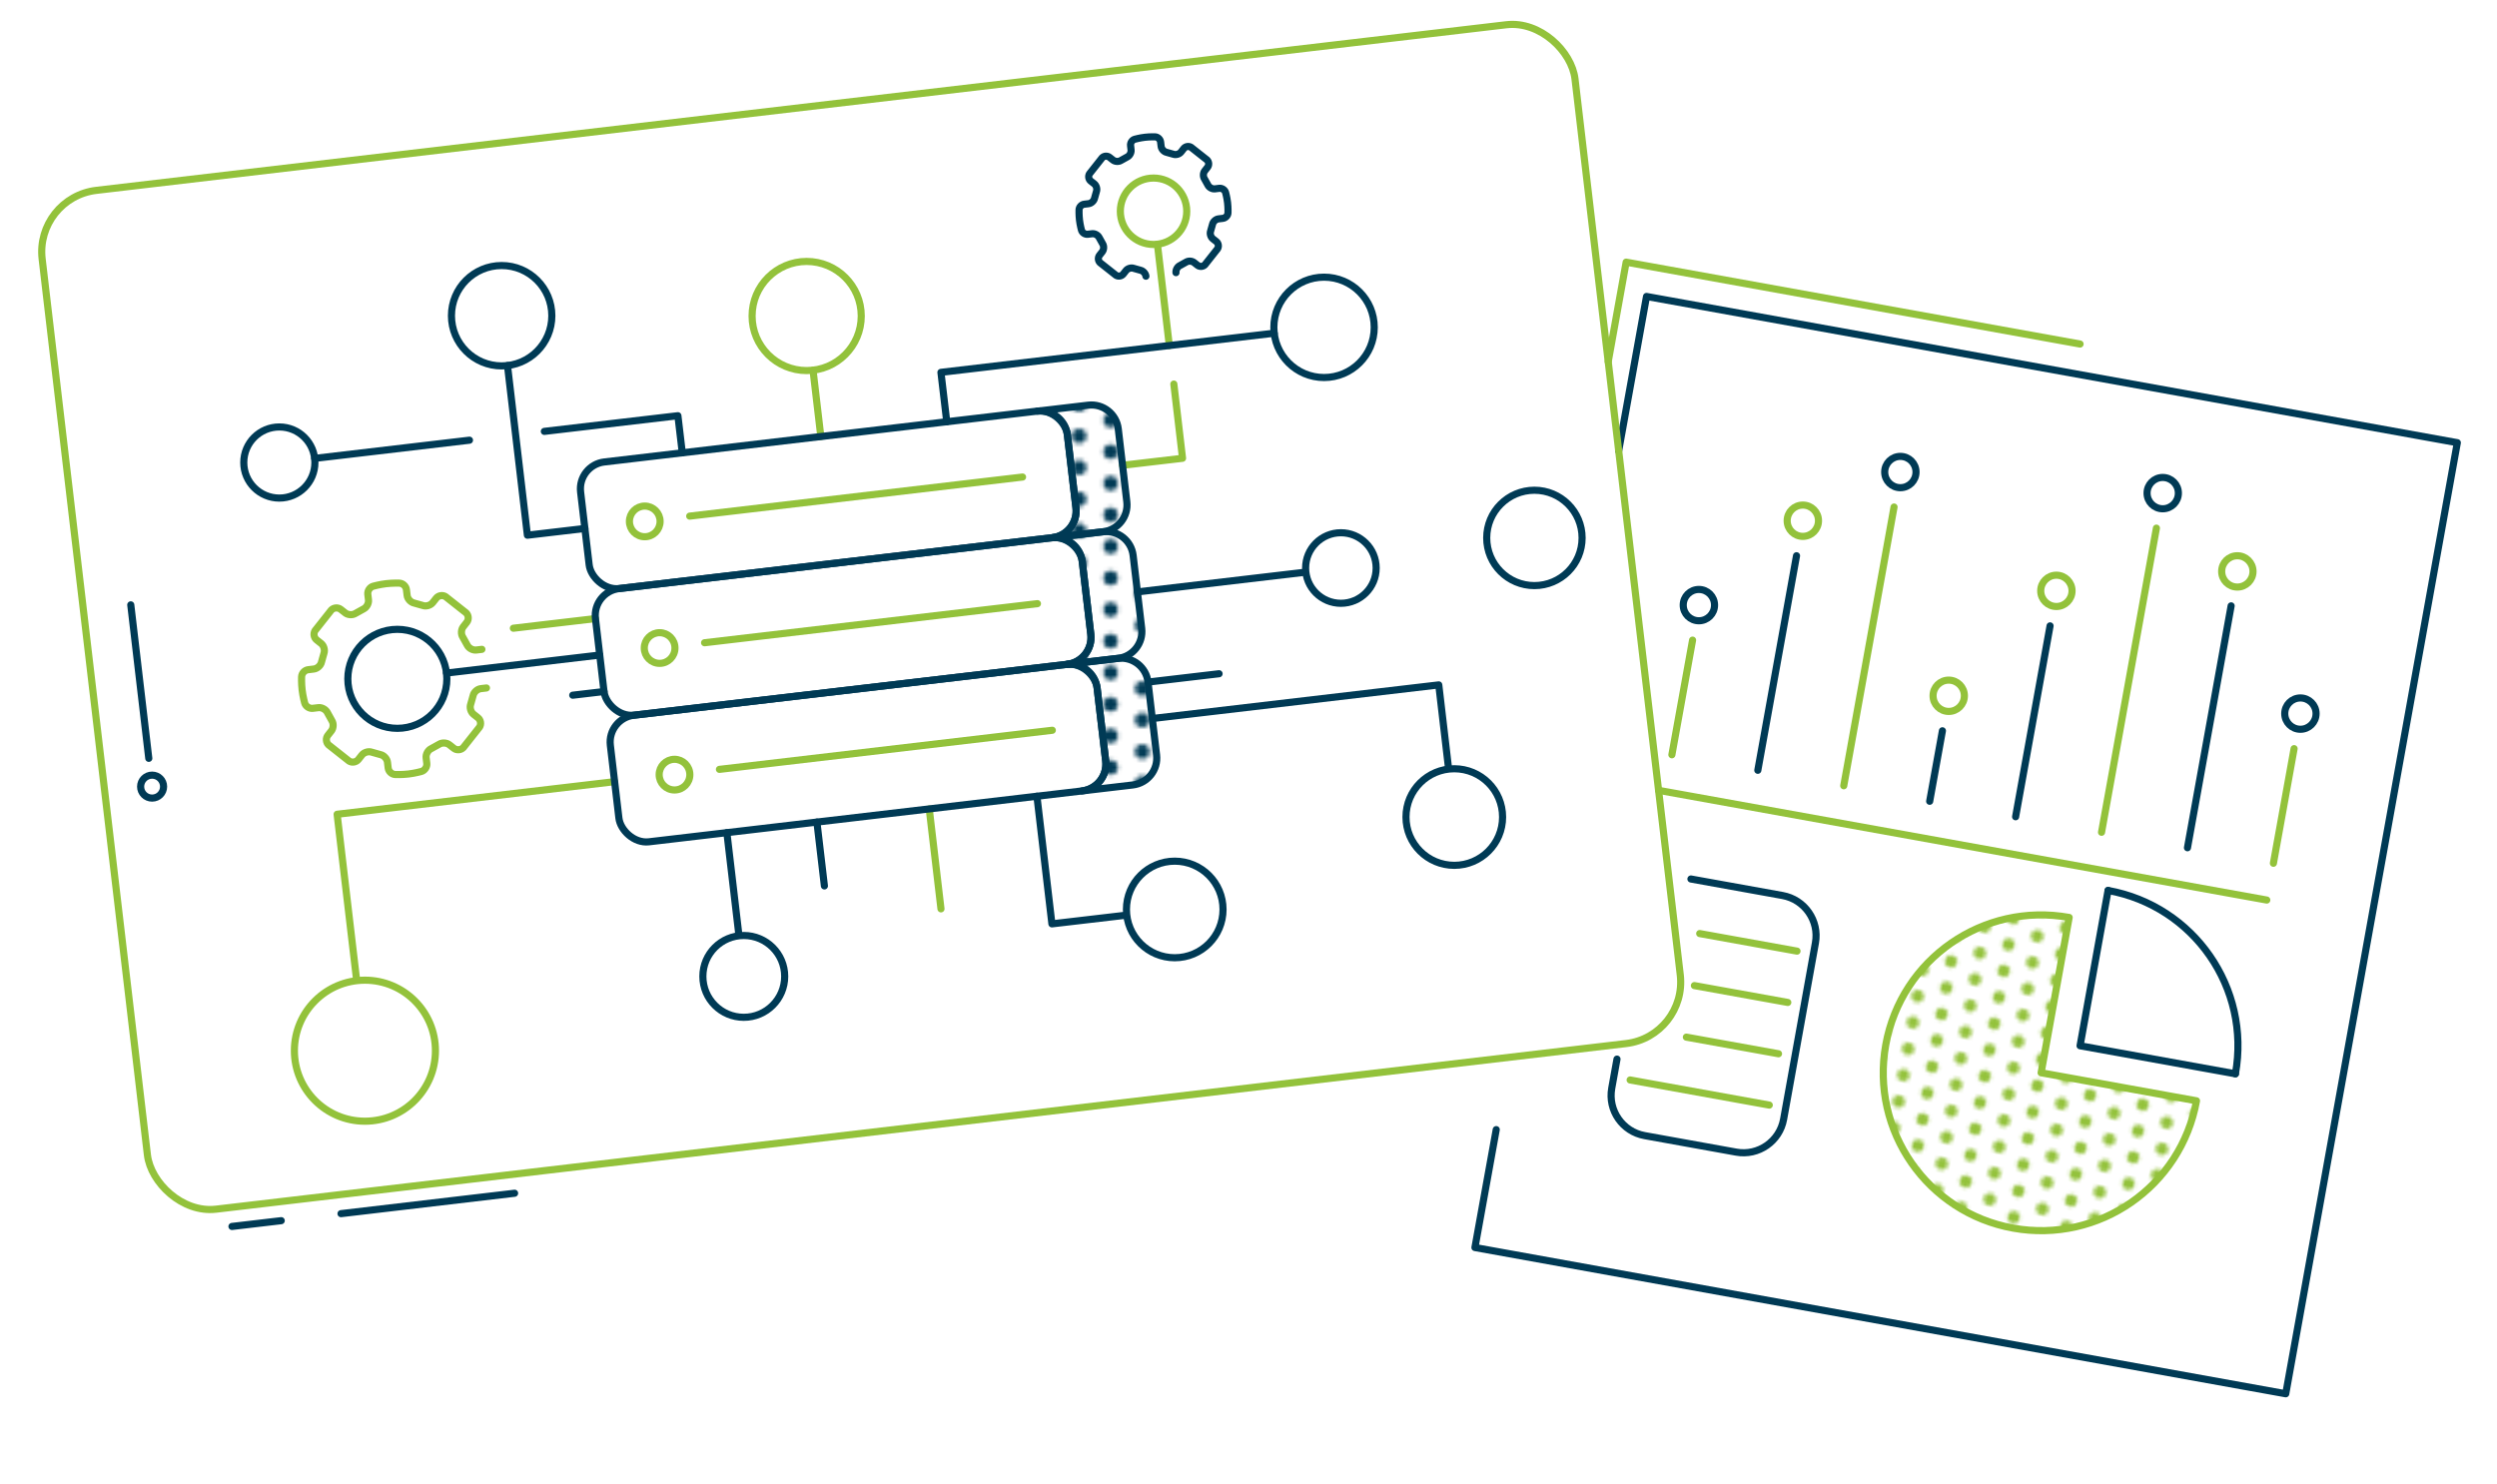 <?xml version="1.0" encoding="UTF-8"?> <svg xmlns="http://www.w3.org/2000/svg" xmlns:xlink="http://www.w3.org/1999/xlink" id="_19" data-name="19" viewBox="0 0 700 416"><defs><style> .cls-1 { fill: #93c23b; } .cls-1, .cls-2, .cls-3 { stroke-width: 0px; } .cls-2, .cls-4, .cls-5 { fill: none; } .cls-4, .cls-5, .cls-6, .cls-7 { stroke-linecap: round; stroke-linejoin: round; stroke-width: 2px; } .cls-4, .cls-6 { stroke: #93c23b; } .cls-5, .cls-7 { stroke: #003a55; } .cls-6 { fill: url(#Nouveau_motif_3); } .cls-3 { fill: #003a55; } .cls-7 { fill: url(#Nouveau_motif_4); } </style><pattern id="Nouveau_motif_3" data-name="Nouveau motif 3" x="0" y="0" width="14.98" height="14.98" patternTransform="translate(-959.17 1987.09) rotate(10.22)" patternUnits="userSpaceOnUse" viewBox="0 0 14.98 14.98"><g><rect class="cls-2" width="14.98" height="14.98"></rect><circle class="cls-1" cx="14.98" cy="11.24" r="1.73"></circle><circle class="cls-1" cx="7.49" cy="14.98" r="1.73"></circle><circle class="cls-1" cx="0" cy="11.24" r="1.73"></circle><circle class="cls-1" cx="14.98" cy="3.75" r="1.73"></circle><circle class="cls-1" cx="7.49" cy="7.49" r="1.73"></circle><circle class="cls-1" cx="0" cy="3.75" r="1.73"></circle><circle class="cls-1" cx="7.49" cy="0" r="1.73"></circle></g></pattern><pattern id="Nouveau_motif_4" data-name="Nouveau motif 4" x="0" y="0" width="14.98" height="14.98" patternTransform="translate(1984.02 2153.32) scale(1.18)" patternUnits="userSpaceOnUse" viewBox="0 0 14.98 14.98"><g><rect class="cls-2" width="14.98" height="14.98"></rect><circle class="cls-3" cx="14.98" cy="11.24" r="1.73"></circle><circle class="cls-3" cx="7.49" cy="14.98" r="1.73"></circle><circle class="cls-3" cx="0" cy="11.24" r="1.73"></circle><circle class="cls-3" cx="14.98" cy="3.75" r="1.73"></circle><circle class="cls-3" cx="7.49" cy="7.49" r="1.73"></circle><circle class="cls-3" cx="0" cy="3.75" r="1.73"></circle><circle class="cls-3" cx="7.49" cy="0" r="1.73"></circle></g></pattern></defs><g><polyline class="cls-5" points="419.45 316.72 413.48 349.78 640.78 390.78 688.88 124.12 461.58 83.12 453.77 126.41"></polyline><g><line class="cls-4" x1="464.95" y1="221.59" x2="635.46" y2="252.35"></line><line class="cls-4" x1="468.69" y1="211.62" x2="474.49" y2="179.48"></line><line class="cls-5" x1="492.78" y1="215.97" x2="503.63" y2="155.82"></line><line class="cls-4" x1="516.87" y1="220.31" x2="530.97" y2="142.16"></line><line class="cls-5" x1="540.96" y1="224.66" x2="544.53" y2="204.9"></line><line class="cls-5" x1="565.05" y1="229" x2="574.71" y2="175.48"></line><line class="cls-4" x1="589.14" y1="233.35" x2="604.52" y2="148.08"></line><line class="cls-5" x1="613.23" y1="237.69" x2="625.47" y2="169.87"></line><line class="cls-4" x1="637.32" y1="242.04" x2="643.12" y2="209.9"></line></g><path class="cls-5" d="M474.03,246.45l25.68,4.63c6.21,1.12,10.34,7.07,9.22,13.28l-8.92,49.45c-1.12,6.21-7.07,10.34-13.28,9.22l-25.68-4.63c-6.21-1.12-10.34-7.07-9.22-13.28l1.47-8.17"></path><path class="cls-6" d="M572.2,300.79l7.86-43.56c-24.06-4.34-47.07,11.64-51.41,35.7-4.34,24.06,11.64,47.07,35.7,51.41,24.06,4.34,47.07-11.64,51.41-35.7l-43.56-7.86Z"></path><polyline class="cls-5" points="590.97 249.66 583.12 293.21 626.67 301.07"></polyline><path class="cls-5" d="M626.67,301.07c4.34-24.06-11.64-47.07-35.7-51.41"></path><line class="cls-4" x1="456.99" y1="302.8" x2="495.99" y2="309.84"></line><line class="cls-4" x1="472.75" y1="290.79" x2="498.58" y2="295.45"></line><line class="cls-4" x1="475" y1="276.34" x2="501.18" y2="281.06"></line><line class="cls-4" x1="476.49" y1="261.75" x2="503.77" y2="266.67"></line><circle class="cls-5" cx="476.26" cy="169.66" r="4.39"></circle><circle class="cls-4" cx="505.4" cy="146" r="4.39"></circle><circle class="cls-5" cx="532.74" cy="132.35" r="4.39"></circle><circle class="cls-4" cx="546.3" cy="195.08" r="4.39"></circle><circle class="cls-4" cx="576.48" cy="165.66" r="4.39"></circle><circle class="cls-5" cx="606.29" cy="138.26" r="4.39"></circle><circle class="cls-4" cx="627.21" cy="160.21" r="4.39"></circle><circle class="cls-5" cx="644.89" cy="200.08" r="4.39"></circle></g><line class="cls-4" x1="327.8" y1="96.88" x2="324.47" y2="68.48"></line><circle class="cls-4" cx="226.14" cy="88.6" r="15.3"></circle><line class="cls-4" x1="230.11" y1="122.4" x2="227.92" y2="103.8"></line><polyline class="cls-4" points="314.69 130.46 331.51 128.49 329.07 107.68"></polyline><line class="cls-4" x1="166.92" y1="173.44" x2="143.92" y2="176.14"></line><polyline class="cls-4" points="172.29 219.16 94.51 228.3 99.89 274.07"></polyline><line class="cls-4" x1="260.5" y1="226.8" x2="263.79" y2="254.82"></line><path class="cls-7" d="M305.08,113.6l-14.27,1.68c4.16-.49,7.92,2.49,8.41,6.64l2.4,20.44c.49,4.16-2.49,7.92-6.64,8.41l14.27-1.68c4.16-.49,7.13-4.25,6.64-8.41l-2.4-20.44c-.49-4.16-4.25-7.13-8.41-6.64Z"></path><rect class="cls-5" x="163.49" y="122.28" width="137.41" height="35.74" rx="7.58" ry="7.58" transform="translate(-14.76 28.04) rotate(-6.7)"></rect><path class="cls-7" d="M309.25,149.1l-14.27,1.68c4.16-.49,7.92,2.49,8.41,6.64l2.4,20.44c.49,4.16-2.49,7.92-6.64,8.41l14.27-1.68c4.16-.49,7.13-4.25,6.64-8.41l-2.4-20.44c-.49-4.16-4.25-7.13-8.41-6.64Z"></path><rect class="cls-5" x="167.66" y="157.78" width="137.41" height="35.74" rx="7.58" ry="7.58" transform="translate(-18.88 28.77) rotate(-6.7)"></rect><path class="cls-7" d="M313.42,184.59l-14.27,1.68c4.16-.49,7.92,2.49,8.41,6.64l2.4,20.44c.49,4.16-2.49,7.92-6.64,8.41l14.27-1.68c4.16-.49,7.13-4.25,6.64-8.41l-2.4-20.44c-.49-4.16-4.25-7.13-8.41-6.64Z"></path><rect class="cls-5" x="171.83" y="193.28" width="137.41" height="35.74" rx="7.58" ry="7.58" transform="translate(-22.99 29.5) rotate(-6.7)"></rect><circle class="cls-4" cx="180.75" cy="146.19" r="4.3"></circle><line class="cls-4" x1="193.35" y1="144.71" x2="286.66" y2="133.75"></line><circle class="cls-4" cx="184.92" cy="181.69" r="4.3"></circle><line class="cls-4" x1="197.52" y1="180.21" x2="290.83" y2="169.25"></line><circle class="cls-4" cx="189.09" cy="217.19" r="4.3"></circle><line class="cls-4" x1="201.69" y1="215.71" x2="295" y2="204.75"></line><line class="cls-5" x1="168.12" y1="183.66" x2="125.17" y2="188.71"></line><circle class="cls-5" cx="111.39" cy="190.33" r="13.88"></circle><circle class="cls-5" cx="78.31" cy="129.68" r="9.97"></circle><circle class="cls-4" cx="102.3" cy="294.59" r="19.77"></circle><circle class="cls-5" cx="208.51" cy="273.76" r="11.47"></circle><circle class="cls-5" cx="329.32" cy="254.99" r="13.54"></circle><circle class="cls-5" cx="407.69" cy="229.08" r="13.54"></circle><circle class="cls-5" cx="375.9" cy="159.26" r="9.89"></circle><circle class="cls-5" cx="371.18" cy="91.78" r="14.07"></circle><circle class="cls-4" cx="323.38" cy="59.23" r="9.31"></circle><circle class="cls-5" cx="140.63" cy="88.52" r="14.07"></circle><line class="cls-5" x1="169.33" y1="193.89" x2="160.56" y2="194.92"></line><polyline class="cls-5" points="163.96 148.17 147.85 150.06 142.27 102.49"></polyline><line class="cls-5" x1="131.61" y1="123.42" x2="88.22" y2="128.52"></line><polyline class="cls-5" points="191.27 126.96 190.04 116.56 152.6 120.95"></polyline><polyline class="cls-5" points="265.41 118.26 263.78 104.4 357.21 93.42"></polyline><line class="cls-5" x1="318.86" y1="165.96" x2="365.09" y2="160.53"></line><polyline class="cls-5" points="323.03 201.46 403.34 192.03 406.02 214.91"></polyline><polyline class="cls-5" points="290.69 223.25 294.89 259.03 315.05 256.67"></polyline><line class="cls-5" x1="229.01" y1="230.5" x2="231.11" y2="248.39"></line><line class="cls-5" x1="203.77" y1="233.46" x2="207.06" y2="261.48"></line><line class="cls-5" x1="321.83" y1="191.24" x2="341.75" y2="188.9"></line><path class="cls-4" d="M135.09,182.06l-1.59.19c-.98.11-2.12-.52-2.54-1.41l-1.22-2.2c-.54-.82-.49-2.13.12-2.9l.99-1.26c.61-.77.53-1.96-.18-2.65l-5.76-4.55c-.83-.53-2.01-.33-2.62.44l-.99,1.25c-.61.77-1.87,1.13-2.79.79l-2.42-.68c-.96-.2-1.85-1.17-1.96-2.15l-.19-1.59c-.11-.98-1.01-1.81-2-1.84,0,0-1.83-.07-3.69.15s-3.62.71-3.62.71c-.95.26-1.63,1.28-1.52,2.26l.19,1.59c.11.98-.52,2.12-1.41,2.54l-2.2,1.22c-.82.54-2.13.49-2.9-.12l-1.26-.99c-.77-.61-1.96-.53-2.65.18l-4.55,5.76c-.53.83-.33,2.01.44,2.62l1.25.99c.77.61,1.13,1.87.79,2.79l-.68,2.42c-.2.96-1.17,1.85-2.15,1.96l-1.59.19c-.98.11-1.81,1.01-1.84,2h0s-.07,1.83.15,3.69c.22,1.85.71,3.62.71,3.62.26.95,1.28,1.63,2.26,1.52l1.59-.19c.98-.11,2.12.52,2.54,1.41l1.22,2.2c.54.82.49,2.13-.12,2.9l-.99,1.26c-.61.77-.53,1.96.18,2.65l5.76,4.55c.83.53,2.01.33,2.62-.44l.99-1.25c.61-.77,1.87-1.13,2.79-.79l2.42.68c.96.2,1.85,1.17,1.96,2.15l.19,1.59c.11.98,1.01,1.81,2,1.84,0,0,1.83.07,3.69-.15s3.62-.71,3.62-.71c.95-.26,1.63-1.28,1.52-2.26l-.19-1.59c-.11-.98.52-2.12,1.41-2.54l2.2-1.22c.82-.54,2.13-.49,2.9.12l1.26.99c.77.61,1.96.53,2.65-.18l4.55-5.76c.53-.83.33-2.01-.44-2.62l-1.25-.99c-.77-.61-1.13-1.87-.79-2.79l.68-2.42c.2-.96,1.17-1.85,2.15-1.96l1.59-.19"></path><path class="cls-5" d="M329.67,76.44c-.09-.76.4-1.65,1.1-1.98l1.71-.95c.64-.42,1.65-.38,2.26.1l.98.77c.6.47,1.53.41,2.06-.14l3.54-4.48c.41-.65.26-1.56-.34-2.04l-.98-.77c-.6-.48-.88-1.45-.62-2.17l.53-1.88c.16-.75.91-1.44,1.67-1.53l1.24-.15c.76-.09,1.41-.79,1.43-1.55h0s.05-1.43-.12-2.87c-.17-1.44-.55-2.82-.55-2.82-.2-.74-1-1.27-1.76-1.18l-1.24.15c-.76.09-1.65-.4-1.98-1.1l-.95-1.71c-.42-.64-.38-1.66.1-2.26l.77-.98c.47-.6.41-1.53-.14-2.06l-4.48-3.54c-.65-.41-1.56-.26-2.04.34l-.77.98c-.47.6-1.45.88-2.17.62l-1.88-.53c-.75-.16-1.44-.91-1.53-1.67l-.15-1.24c-.09-.76-.79-1.41-1.55-1.43,0,0-1.43-.05-2.87.12s-2.82.55-2.82.55c-.74.2-1.27,1-1.18,1.76l.14,1.24c.09.76-.4,1.65-1.1,1.98l-1.71.95c-.64.42-1.65.38-2.26-.1l-.98-.77c-.6-.47-1.53-.41-2.06.14l-3.54,4.48c-.41.65-.26,1.56.34,2.04l.98.77c.6.48.88,1.45.62,2.17l-.53,1.88c-.16.75-.91,1.44-1.67,1.53l-1.24.15c-.76.09-1.41.79-1.43,1.55h0s-.05,1.43.12,2.87c.17,1.44.55,2.82.55,2.82.2.74,1,1.27,1.76,1.18l1.24-.15c.76-.09,1.65.4,1.98,1.1l.95,1.71c.42.64.38,1.66-.1,2.26l-.77.98c-.47.6-.41,1.53.14,2.06l4.48,3.54c.65.41,1.56.26,2.04-.34l.77-.98c.47-.6,1.45-.88,2.17-.62l1.88.53c.75.16,1.44.91,1.53,1.67"></path><rect class="cls-4" x="25.09" y="29.18" width="432.67" height="287.62" rx="17.35" ry="17.35" transform="translate(-18.53 29.34) rotate(-6.7)"></rect><circle class="cls-5" cx="430.15" cy="150.82" r="13.37"></circle><g><line class="cls-5" x1="36.66" y1="169.59" x2="41.71" y2="212.62"></line><circle class="cls-5" cx="42.64" cy="220.55" r="3.22"></circle></g><line class="cls-5" x1="95.6" y1="340.28" x2="144.26" y2="334.56"></line><line class="cls-5" x1="65.03" y1="343.87" x2="78.84" y2="342.25"></line><polyline class="cls-4" points="583.12 96.46 455.87 73.5 450.84 101.41"></polyline></svg> 